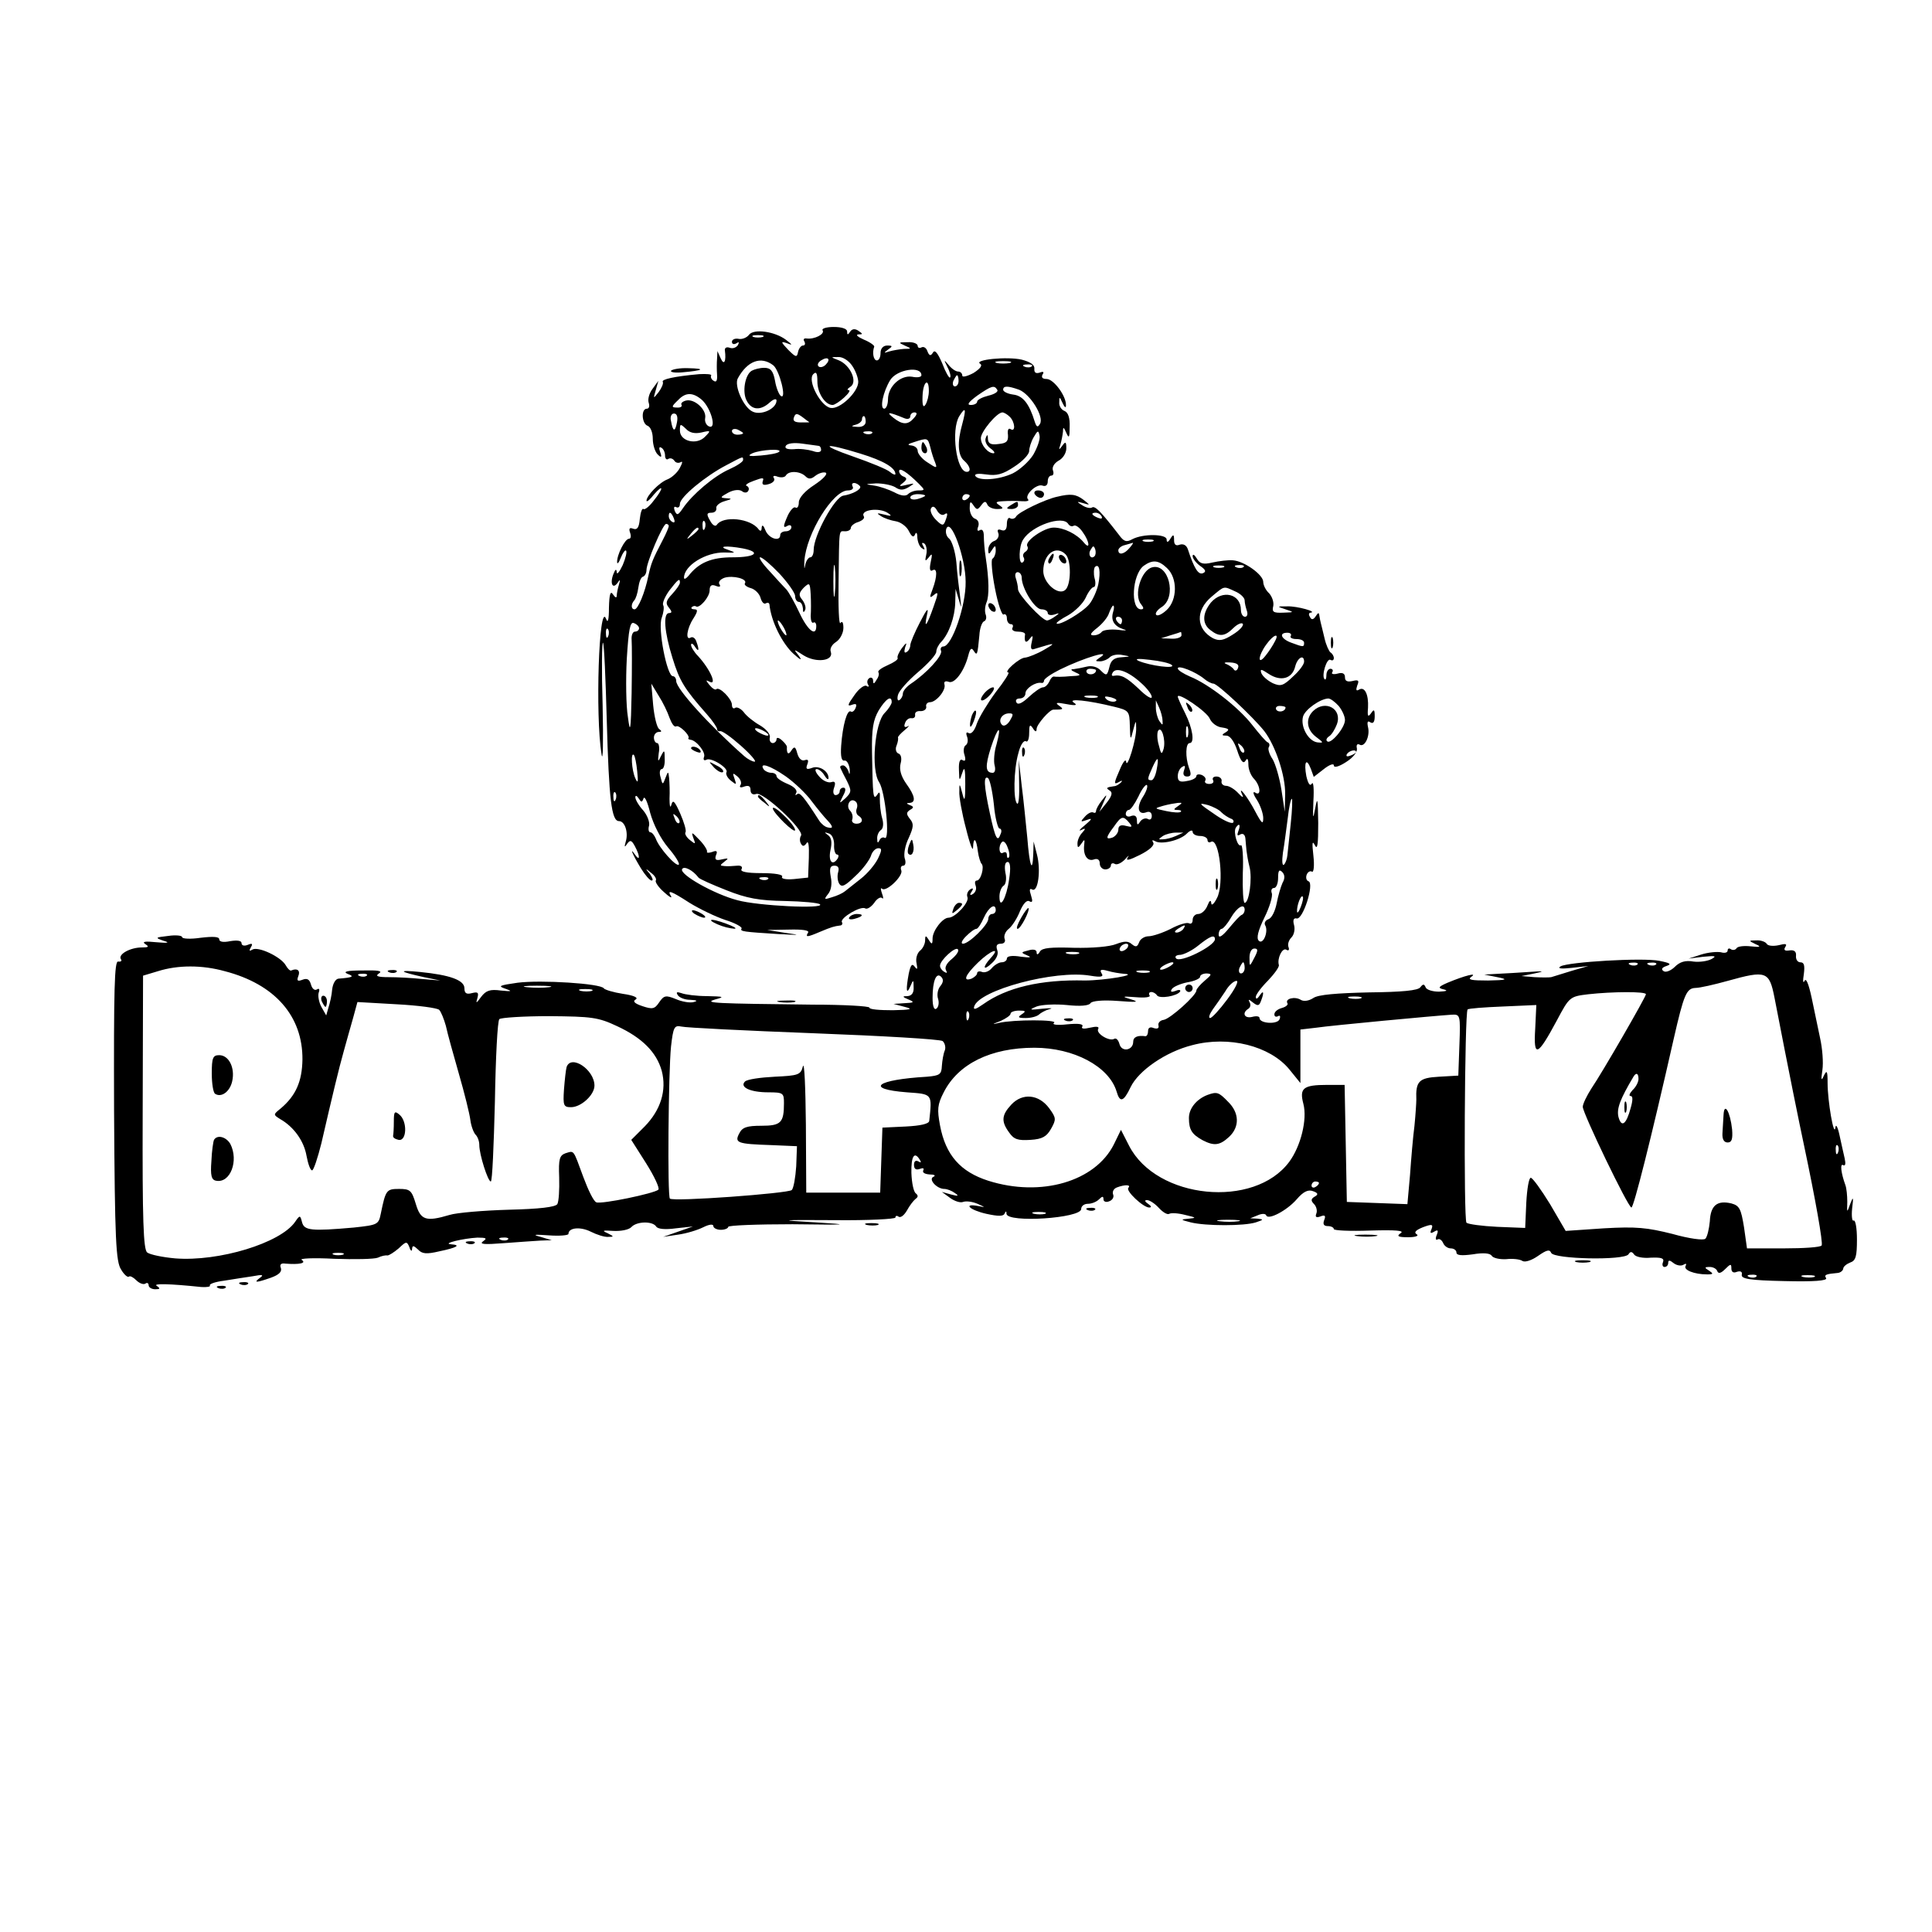 <?xml version="1.0" standalone="no"?>
<!DOCTYPE svg PUBLIC "-//W3C//DTD SVG 20010904//EN"
 "http://www.w3.org/TR/2001/REC-SVG-20010904/DTD/svg10.dtd">
<svg version="1.0" xmlns="http://www.w3.org/2000/svg"
 width="520pt" height="520pt" viewBox="0 0 520 520"
 preserveAspectRatio="xMidYMid meet">
<g transform="translate(0,520) scale(0.1,-0.1)"
fill="#000000" stroke="none">
<path d="M2214 4311 c7 -10 -22 -25 -43 -22 -7 1 -10 -2 -6 -8 3 -6 2 -11 -4
-11 -5 0 -11 -8 -13 -17 -3 -16 -6 -15 -27 6 -19 20 -20 23 -5 18 18 -7 18 -6
0 8 -30 23 -87 31 -100 14 -6 -8 -19 -13 -28 -11 -10 2 -18 -2 -18 -8 0 -6 5
-8 12 -4 7 5 8 3 4 -5 -5 -7 -14 -10 -22 -7 -8 3 -14 0 -13 -7 4 -29 -2 -42
-11 -22 l-9 20 -1 -20 c-1 -11 -1 -31 0 -44 1 -15 -2 -21 -9 -16 -6 3 -9 10
-7 14 3 4 -12 5 -32 4 -67 -6 -103 -14 -98 -21 2 -4 -3 -16 -11 -27 -15 -19
-15 -19 -8 5 l7 25 -16 -22 c-9 -12 -13 -28 -10 -37 3 -9 1 -16 -5 -16 -16 0
-14 -40 2 -46 8 -3 14 -18 14 -35 0 -16 6 -35 13 -42 10 -10 12 -8 7 6 -4 11
-3 16 3 12 6 -3 10 -13 10 -21 0 -8 4 -13 9 -9 5 3 12 1 16 -5 4 -6 11 -7 17
-4 6 4 5 -2 -2 -15 -6 -12 -21 -26 -33 -31 -22 -8 -57 -44 -57 -58 1 -4 10 4
20 17 27 31 26 16 -1 -17 -11 -15 -24 -25 -27 -22 -4 3 -8 -9 -10 -27 -2 -23
-7 -30 -18 -26 -10 4 -12 0 -8 -11 3 -9 2 -16 -3 -16 -11 0 -33 -44 -32 -63 0
-7 5 -1 10 12 5 13 12 22 14 19 3 -3 -1 -20 -9 -39 -9 -19 -16 -27 -16 -19 -1
10 -4 8 -9 -5 -10 -25 -2 -42 11 -24 7 11 8 9 4 -4 -3 -10 -6 -24 -6 -30 0 -7
-4 -6 -10 3 -7 11 -10 1 -11 -35 0 -34 -3 -44 -8 -30 -19 47 -29 -261 -12
-365 4 -25 5 34 3 130 -3 96 -2 173 1 170 3 -3 7 -95 10 -205 6 -219 13 -275
33 -275 16 0 26 -31 18 -56 -4 -14 -3 -16 4 -5 8 11 12 10 21 -7 14 -26 14
-42 0 -22 -16 23 -6 -1 16 -37 11 -18 24 -33 29 -33 5 0 2 8 -5 18 -13 15 -12
16 3 3 10 -7 16 -17 13 -21 -2 -4 7 -18 22 -31 14 -13 23 -18 19 -11 -11 18
-1 15 50 -18 26 -16 69 -37 96 -46 26 -8 46 -19 44 -23 -5 -8 4 -9 99 -15 59
-3 62 -3 20 3 l-50 8 58 1 c37 1 56 -2 52 -8 -8 -13 -3 -13 32 2 31 13 38 15
54 17 5 0 8 5 5 9 -6 11 51 45 63 37 5 -3 16 4 24 15 7 11 17 17 21 13 4 -4 4
1 0 12 -4 11 -4 17 0 13 11 -10 57 34 52 49 -3 7 -1 13 5 13 6 0 8 9 4 20 -3
11 1 35 11 55 13 29 14 38 3 51 -10 13 -10 17 0 24 11 6 11 9 0 13 -10 4 -10
6 -1 6 18 1 15 19 -9 52 -14 20 -19 38 -15 54 4 14 1 25 -6 27 -6 2 -9 12 -5
21 4 10 5 19 4 22 -1 2 7 11 18 20 11 9 14 14 8 10 -8 -4 -11 -1 -7 9 3 9 11
14 17 13 7 -1 11 3 10 9 -1 7 5 11 15 10 9 0 16 5 15 12 -2 6 3 12 10 12 17 0
44 33 39 48 -2 7 2 10 11 7 16 -7 42 28 53 70 5 20 9 23 15 13 9 -14 10 -11
15 42 1 19 7 36 13 38 5 2 7 10 4 18 -3 8 -2 22 2 32 8 18 7 63 -2 122 -3 19
-5 45 -5 57 0 14 -4 20 -11 16 -6 -4 -8 0 -4 10 3 9 0 18 -9 21 -8 3 -14 16
-14 28 0 19 2 20 10 8 9 -13 11 -13 21 0 8 11 12 12 16 3 2 -7 14 -13 26 -13
18 0 19 2 7 10 -12 8 -10 10 10 11 14 1 36 1 50 0 14 -1 21 1 17 5 -11 11 23
43 39 37 8 -3 14 1 14 11 0 9 4 16 10 16 5 0 7 6 4 14 -3 8 3 19 15 26 12 6
21 21 21 33 0 18 -2 20 -11 7 -9 -12 -10 -12 -5 3 3 10 6 26 7 35 0 14 2 13 9
-3 7 -16 9 -13 9 16 1 24 -4 39 -14 43 -8 3 -15 13 -14 23 0 16 1 16 9 -2 5
-11 9 -14 9 -7 2 25 -33 72 -52 72 -11 0 -15 4 -11 12 5 7 2 9 -8 5 -10 -3
-15 0 -14 11 1 10 -11 18 -34 24 -39 9 -130 0 -112 -11 7 -4 1 -13 -18 -25
-17 -9 -30 -12 -30 -7 0 6 -5 11 -11 11 -7 0 -18 8 -26 18 -13 15 -13 15 -3
-6 7 -13 10 -26 7 -28 -2 -3 -12 14 -21 38 -12 28 -20 38 -25 29 -6 -10 -10
-9 -15 4 -3 9 -10 13 -16 10 -5 -3 -10 -1 -10 4 0 6 -12 11 -27 10 -25 0 -26
-1 -8 -9 19 -8 19 -9 -2 -9 -12 -1 -30 -4 -40 -7 -15 -5 -15 -4 -3 5 13 9 13
11 -2 11 -11 0 -18 -8 -18 -20 0 -11 -4 -20 -10 -20 -9 0 -13 21 -7 37 1 3
-11 12 -28 19 -16 7 -23 13 -15 14 13 0 13 1 0 10 -9 6 -17 5 -22 -3 -6 -9 -8
-9 -8 1 0 7 -14 12 -36 12 -19 0 -33 -4 -30 -9z m-161 -18 c-7 -2 -19 -2 -25
0 -7 3 -2 5 12 5 14 0 19 -2 13 -5z m169 -75 c-6 -6 -15 -8 -19 -4 -4 4 -1 11
7 16 19 12 27 3 12 -12z m72 -3 c9 -13 16 -33 16 -43 0 -27 -49 -74 -74 -70
-27 4 -64 74 -47 91 8 8 11 3 11 -20 0 -31 21 -63 41 -63 5 0 19 9 31 20 12
11 18 20 12 20 -5 0 -3 4 5 9 20 13 0 58 -31 71 -23 9 -23 9 -2 9 12 1 29 -10
38 -24z m-213 2 c17 -13 37 -93 21 -83 -5 3 -13 22 -16 41 -5 27 -12 35 -29
35 -12 0 -27 -4 -34 -8 -18 -11 -26 -58 -13 -81 13 -25 37 -27 62 -4 10 9 18
11 18 5 0 -22 -41 -41 -64 -30 -25 11 -51 71 -40 90 26 47 62 60 95 35z m637
6 c-10 -2 -26 -2 -35 0 -10 3 -2 5 17 5 19 0 27 -2 18 -5z m59 -9 c-3 -3 -12
-4 -19 -1 -8 3 -5 6 6 6 11 1 17 -2 13 -5z m-297 -24 c0 -5 -11 -7 -25 -4 -31
5 -65 -26 -65 -61 0 -14 -5 -25 -10 -25 -13 0 -3 46 16 77 18 29 84 39 84 13z
m100 -15 c0 -8 -4 -15 -10 -15 -5 0 -7 7 -4 15 4 8 8 15 10 15 2 0 4 -7 4 -15z
m-80 -27 c0 -13 -4 -29 -9 -37 -6 -10 -9 -2 -8 22 1 39 17 53 17 15z m184 3
c4 -5 -7 -12 -24 -16 -16 -4 -30 -11 -30 -16 0 -5 -8 -9 -17 -9 -12 0 -6 8 17
25 39 27 46 29 54 16z m59 0 c30 -12 68 -73 56 -92 -6 -10 -9 -9 -14 6 -15 49
-32 70 -58 73 -15 2 -27 8 -27 13 0 11 12 11 43 0z m-853 -28 c24 -23 39 -78
19 -71 -8 3 -13 13 -11 23 4 22 -28 52 -51 47 -9 -2 -15 -7 -13 -11 3 -4 -1
-8 -9 -8 -19 0 -19 2 1 21 20 21 40 20 64 -1z m700 -64 c-14 -49 -12 -85 5
-99 16 -14 20 -30 7 -30 -28 0 -43 113 -20 150 17 27 19 20 8 -21z m-768 4
c-5 -27 -11 -25 -16 4 -3 11 1 20 8 20 8 0 11 -9 8 -24z m356 1 c2 -1 -8 -1
-22 -1 -17 0 -23 4 -19 14 4 11 8 11 22 1 9 -7 17 -13 19 -14z m257 10 c8 -3
15 -1 15 5 0 6 5 11 11 11 8 0 8 -5 -1 -15 -16 -19 -31 -19 -56 1 -20 16 -13
16 31 -2z m283 4 c14 -14 16 -42 2 -33 -6 4 -9 -3 -7 -16 1 -17 -4 -22 -25
-24 -21 -3 -28 1 -29 13 0 13 -2 14 -6 3 -3 -8 2 -20 13 -28 10 -7 13 -13 8
-13 -15 0 -34 22 -34 41 0 17 43 69 58 69 4 0 13 -5 20 -12z m-388 -13 c0 -9
-9 -15 -22 -14 -17 1 -19 2 -5 6 9 2 17 9 17 14 0 5 2 9 5 9 3 0 5 -7 5 -15z
m-442 -29 c25 6 26 5 10 -11 -22 -24 -68 -13 -68 16 0 19 1 19 16 5 10 -11 24
-14 42 -10z m112 -2 c0 -2 -7 -4 -15 -4 -8 0 -15 4 -15 10 0 5 7 7 15 4 8 -4
15 -8 15 -10z m347 0 c-3 -3 -12 -4 -19 -1 -8 3 -5 6 6 6 11 1 17 -2 13 -5z
m434 -58 c-12 -19 -37 -41 -55 -50 -38 -18 -92 -21 -101 -7 -3 6 9 7 30 4 27
-4 44 0 75 21 22 14 40 33 40 42 0 8 5 25 12 37 11 19 13 20 16 4 2 -9 -6 -32
-17 -51z m-277 20 c3 -13 9 -32 13 -41 6 -16 4 -16 -20 0 -15 9 -27 24 -27 31
0 8 -8 14 -17 15 -12 1 -10 4 7 9 37 12 37 12 44 -14z m-301 4 c4 0 7 -5 7
-11 0 -6 -9 -8 -22 -3 -13 4 -36 7 -51 5 -18 -1 -26 2 -22 9 4 7 22 9 44 6 20
-3 39 -5 44 -6z m113 -21 c62 -19 94 -38 94 -55 0 -3 -7 -1 -15 6 -8 7 -52 25
-98 41 -95 33 -81 39 19 8z m-219 5 c-4 -4 -26 -8 -49 -10 -32 -3 -38 -1 -23
6 23 10 82 13 72 4z m-97 -22 c0 -5 -17 -16 -37 -25 -41 -18 -100 -68 -125
-105 -13 -19 -16 -20 -22 -7 -3 9 -2 13 4 10 6 -3 10 1 10 9 0 18 69 75 125
104 47 25 45 24 45 14z m473 -64 c17 -17 17 -18 -1 -18 -10 0 -22 -4 -28 -10
-6 -6 -19 -5 -37 5 -14 7 -39 16 -54 18 -26 4 -26 4 5 6 18 0 40 -4 51 -10 13
-9 22 -9 37 0 17 11 17 11 -6 6 -20 -5 -22 -4 -10 5 11 9 12 13 3 17 -7 2 -13
9 -13 15 0 11 22 -3 53 -34z m-305 20 c8 -8 15 -8 26 1 9 7 21 11 28 9 7 -3
-6 -17 -30 -33 -25 -16 -42 -35 -42 -47 0 -11 -4 -17 -9 -14 -4 3 -13 -6 -20
-20 -14 -31 -14 -37 -1 -29 6 3 10 1 10 -4 0 -6 -7 -11 -15 -11 -8 0 -15 -4
-15 -10 0 -19 -31 -10 -40 13 -5 13 -9 16 -10 7 0 -9 -3 -11 -8 -5 -21 30 -96
38 -113 12 -4 -5 -12 0 -18 12 -10 17 -9 21 4 21 8 0 14 5 13 12 -2 6 8 15 22
19 21 6 21 7 5 8 -18 1 -17 3 5 15 15 8 30 9 37 4 6 -5 14 -5 17 1 3 5 1 11
-4 13 -6 2 2 8 19 14 24 9 28 9 24 -1 -3 -10 2 -12 16 -8 11 3 18 10 14 16 -4
6 0 8 10 4 9 -3 19 -2 22 3 8 14 39 12 53 -2z m147 -27 c4 -8 -20 -21 -45 -25
-23 -3 -80 -107 -80 -146 0 -11 -4 -20 -9 -20 -5 0 -12 -10 -14 -22 -2 -13 -3
-7 -2 12 5 74 77 190 117 190 11 0 16 5 13 10 -3 6 -2 10 4 10 5 0 12 -4 16
-9z m175 -25 c0 -2 -9 -6 -20 -9 -11 -3 -20 -1 -20 4 0 5 9 9 20 9 11 0 20 -2
20 -4z m120 0 c0 -3 -4 -8 -10 -11 -5 -3 -10 -1 -10 4 0 6 5 11 10 11 6 0 10
-2 10 -4z m-69 -51 c10 7 11 3 3 -18 -5 -13 -9 -12 -25 4 -11 11 -17 25 -13
31 4 7 10 5 16 -6 5 -9 13 -14 19 -11z m-151 4 c12 -8 9 -9 -10 -4 -20 5 -22
4 -9 -4 9 -6 27 -12 40 -14 13 -2 29 -14 35 -26 8 -16 13 -19 17 -9 3 7 6 4 6
-9 1 -12 6 -25 13 -29 7 -5 8 -3 3 6 -5 8 -4 11 3 7 5 -4 8 -17 5 -30 -4 -18
-3 -19 7 -7 9 12 10 10 5 -13 -4 -19 -2 -26 5 -22 13 8 13 -16 0 -51 -9 -23
-8 -25 4 -15 12 10 12 5 -1 -31 -18 -52 -27 -64 -18 -23 5 22 0 17 -19 -20
-14 -27 -26 -55 -26 -62 0 -6 -4 -15 -10 -18 -6 -4 -7 1 -4 12 6 15 4 15 -9
-2 -8 -11 -13 -23 -11 -26 2 -4 -10 -12 -26 -19 -16 -7 -28 -15 -26 -19 3 -4
1 -13 -5 -21 -6 -11 -9 -12 -9 -2 0 7 -5 10 -10 7 -6 -4 -7 -11 -4 -17 4 -6 2
-8 -4 -4 -6 3 -21 -8 -33 -26 -18 -25 -19 -30 -6 -25 11 4 14 2 10 -8 -3 -8
-9 -13 -13 -10 -10 6 -22 -37 -26 -92 -2 -29 1 -42 9 -40 6 1 12 -9 14 -23 1
-14 -1 -17 -3 -7 -3 9 -10 17 -15 17 -6 0 -9 -3 -7 -7 2 -5 10 -21 18 -36 12
-25 12 -29 -4 -45 -18 -16 -18 -16 -7 6 8 14 8 22 1 22 -5 0 -10 -4 -10 -10 0
-5 -5 -10 -11 -10 -6 0 -8 9 -4 20 5 14 2 18 -7 15 -8 -3 -23 3 -33 15 -10 11
-13 20 -7 20 6 0 16 -8 21 -17 6 -10 11 -13 11 -7 0 19 -26 35 -45 27 -14 -5
-17 -3 -12 10 4 11 2 14 -7 11 -8 -3 -16 4 -20 18 -5 19 -8 20 -16 8 -8 -13
-13 -9 -12 10 0 3 -6 11 -14 18 -8 7 -14 8 -14 2 0 -5 -5 -10 -10 -10 -6 0
-10 7 -8 15 2 9 -10 23 -27 33 -16 9 -36 25 -43 35 -7 9 -18 15 -23 12 -5 -4
-9 0 -9 8 0 16 -34 50 -42 42 -3 -3 -11 2 -19 12 -9 11 -10 14 -1 9 24 -14 4
32 -29 68 -11 11 -19 25 -19 30 0 6 5 4 10 -4 11 -17 13 -10 4 14 -3 9 -10 13
-15 10 -15 -9 -10 25 7 51 12 19 13 25 3 25 -7 0 -10 3 -7 6 4 3 8 4 11 2 9
-7 37 25 37 43 0 13 5 17 17 12 10 -4 14 -2 9 5 -3 6 3 13 14 17 23 7 63 -3
55 -15 -3 -4 5 -10 16 -13 11 -3 23 -15 26 -26 3 -11 9 -18 14 -15 5 3 9 2 10
-3 4 -44 34 -105 65 -133 19 -17 24 -19 14 -5 -15 19 -15 19 13 1 34 -21 82
-15 73 10 -3 8 3 19 14 26 11 7 20 24 20 38 0 14 -3 20 -8 13 -4 -6 -6 44 -5
110 2 150 0 137 18 137 8 0 15 4 15 9 0 5 9 13 20 16 11 4 18 10 15 15 -11 18
42 25 65 9z m-576 -15 c3 -8 2 -12 -4 -9 -6 3 -10 10 -10 16 0 14 7 11 14 -7z
m83 -26 c-3 -8 -6 -5 -6 6 -1 11 2 17 5 13 3 -3 4 -12 1 -19z m-97 6 c0 -3 -7
-20 -16 -37 -28 -54 -31 -61 -39 -97 -9 -45 -28 -90 -37 -90 -10 0 -10 14 -1
24 4 4 9 19 11 34 2 15 7 29 13 30 5 2 9 10 9 18 0 20 44 124 53 124 4 0 7 -3
7 -6z m799 -150 c1 -64 -37 -174 -60 -174 -6 0 -9 -6 -6 -12 4 -13 -39 -60
-81 -88 -12 -8 -22 -20 -22 -27 0 -6 -4 -14 -9 -17 -5 -4 -7 3 -4 14 3 11 27
38 54 61 27 23 49 47 49 55 0 7 6 19 13 26 21 22 37 67 38 106 l1 37 9 -30 c7
-25 7 -24 3 10 -3 22 -8 63 -10 92 -3 29 -12 57 -19 63 -8 6 -11 18 -8 27 12
31 52 -78 52 -143z m-719 142 c0 -2 -8 -10 -17 -17 -16 -13 -17 -12 -4 4 13
16 21 21 21 13z m119 -52 c51 -10 35 -24 -27 -24 -57 0 -91 -14 -119 -50 -7
-8 -12 -10 -12 -5 0 33 59 69 109 68 31 -1 32 -1 10 7 -31 10 -5 12 39 4z m99
-68 c23 -25 42 -52 42 -60 0 -9 5 -16 10 -16 6 0 10 -8 11 -17 0 -12 2 -13 6
-5 3 7 -1 19 -8 28 -10 12 -9 18 4 32 16 15 17 14 19 -18 1 -19 1 -45 0 -58 0
-12 3 -20 7 -18 4 3 8 -1 8 -9 0 -30 -23 -12 -45 35 -13 28 -29 56 -35 63 -7
7 -28 30 -46 50 -19 20 -30 37 -25 37 6 0 29 -20 52 -44z m149 -53 c-2 -21 -4
-6 -4 32 0 39 2 55 4 38 2 -18 2 -50 0 -70z m-417 29 c0 -5 -9 -18 -21 -31
-17 -18 -18 -25 -9 -36 9 -11 9 -15 1 -15 -17 0 -13 -51 9 -121 19 -62 32 -83
93 -152 15 -17 27 -35 27 -39 0 -5 4 -7 8 -6 5 2 30 -16 56 -39 27 -24 43 -43
37 -43 -6 0 -19 7 -28 15 -94 83 -183 181 -183 202 0 7 -4 13 -9 13 -16 0 -41
129 -30 157 5 14 7 29 4 34 -3 5 4 22 16 39 24 31 29 35 29 22z m-110 -123 c0
-5 -5 -9 -11 -9 -6 0 -10 -10 -9 -22 1 -13 1 -77 0 -143 -2 -103 -4 -112 -10
-65 -5 30 -6 101 -3 157 5 80 9 100 19 96 8 -3 14 -9 14 -14z m390 1 c6 -11 8
-20 6 -20 -3 0 -10 9 -16 20 -6 11 -8 20 -6 20 3 0 10 -9 16 -20z m-473 -22
c-3 -8 -6 -5 -6 6 -1 11 2 17 5 13 3 -3 4 -12 1 -19z m165 -220 c6 -16 13 -26
18 -23 7 5 38 -24 33 -32 -2 -1 0 -3 5 -4 16 -1 42 -34 37 -46 -3 -8 0 -11 6
-8 12 8 62 -23 54 -34 -2 -5 3 -15 12 -22 15 -12 16 -12 10 5 -6 16 -5 17 8 6
8 -7 12 -17 8 -23 -4 -6 0 -8 10 -4 12 4 17 1 17 -9 0 -10 6 -14 15 -11 18 8
130 -97 121 -112 -4 -6 -4 -16 0 -22 4 -8 9 -7 15 2 5 8 7 -8 6 -40 l-2 -53
-38 -4 c-22 -2 -35 1 -32 6 4 6 -19 10 -55 10 -41 0 -59 4 -54 11 3 6 -1 10
-12 9 -11 -1 -26 -2 -34 -1 -13 1 -13 2 0 12 12 9 11 10 -7 6 -16 -4 -20 -1
-16 11 5 11 2 14 -10 9 -9 -3 -16 -3 -14 1 1 4 -8 19 -21 32 -20 21 -22 22
-16 5 7 -18 6 -18 -9 -6 -9 7 -15 17 -12 21 3 4 -4 27 -14 50 -15 34 -20 39
-24 24 -3 -11 -5 -3 -5 16 1 19 0 44 -1 55 -2 20 -3 20 -10 1 -7 -19 -8 -19
-13 2 -4 12 -2 22 3 22 5 0 9 12 8 28 0 24 -1 25 -10 7 -8 -17 -9 -16 -6 8 3
15 0 27 -4 27 -5 0 -9 7 -9 15 0 8 6 15 13 15 8 0 9 2 1 8 -6 4 -13 33 -16 64
l-5 58 20 -33 c11 -17 24 -44 29 -59z m598 42 c0 -5 -9 -19 -19 -29 -27 -27
-37 -153 -15 -186 17 -26 30 -160 15 -150 -5 3 -12 -1 -14 -7 -4 -8 -6 -7 -6
4 -1 9 4 20 10 24 6 4 8 17 3 33 -4 14 -6 37 -6 51 1 18 -1 21 -7 11 -11 -16
-12 -5 -14 114 -1 63 3 87 18 113 19 31 35 42 35 22z m-340 -80 c8 -5 11 -10
5 -10 -5 0 -17 5 -25 10 -8 5 -10 10 -5 10 6 0 17 -5 25 -10z m-345 -106 c3
-29 2 -34 -5 -19 -10 22 -13 72 -4 63 3 -3 7 -23 9 -44z m399 -13 c23 -16 56
-47 71 -68 16 -21 35 -44 42 -51 16 -17 16 -23 1 -19 -7 1 -17 9 -23 18 -43
67 -53 78 -60 71 -5 -4 -5 -2 -2 4 4 7 -6 17 -23 24 -17 7 -30 16 -30 21 0 5
-6 9 -14 9 -8 0 -18 5 -21 10 -12 19 17 10 59 -19z m-457 -63 c-3 -8 -6 -5 -6
6 -1 11 2 17 5 13 3 -3 4 -12 1 -19z m75 3 c3 8 11 -10 18 -39 9 -32 28 -69
48 -93 19 -22 32 -43 29 -46 -7 -7 -54 46 -62 70 -4 9 -10 17 -15 17 -4 0 -6
8 -3 18 2 10 -5 28 -16 41 -12 13 -21 29 -21 35 0 6 4 5 9 -3 7 -11 9 -11 13
0z m574 -27 c-3 -7 -1 -16 4 -19 15 -9 12 -22 -5 -22 -9 0 -14 6 -11 12 2 7 0
17 -6 23 -12 12 -1 35 13 26 6 -3 8 -12 5 -20z m-478 -39 c-3 -3 -9 2 -12 12
-6 14 -5 15 5 6 7 -7 10 -15 7 -18z m417 -58 c-1 -15 3 -27 8 -27 4 0 5 -4 2
-10 -14 -22 -26 -9 -20 21 5 22 3 34 -6 41 -11 8 -11 9 1 5 9 -2 15 -15 15
-30z m118 -38 c-8 -16 -28 -40 -46 -54 -18 -14 -37 -29 -43 -34 -6 -5 -21 -12
-35 -16 -21 -7 -22 -6 -10 9 8 10 11 27 7 46 -4 23 -2 30 10 30 10 0 13 -6 10
-17 -3 -10 -2 -24 3 -32 7 -10 16 -5 43 21 20 18 38 43 42 54 3 11 12 21 20
21 10 0 10 -5 -1 -28z m-483 -51 c3 -4 37 -19 75 -34 55 -22 89 -28 157 -29
48 -1 91 -5 95 -9 13 -13 -168 -4 -222 11 -62 16 -158 70 -149 84 5 9 29 -3
44 -23z m187 -4 c-3 -3 -12 -4 -19 -1 -8 3 -5 6 6 6 11 1 17 -2 13 -5z"/>
<path d="M2480 3995 c0 -8 4 -15 10 -15 5 0 7 7 4 15 -4 8 -8 15 -10 15 -2 0
-4 -7 -4 -15z"/>
<path d="M2582 3670 c0 -19 2 -27 5 -17 2 9 2 25 0 35 -3 9 -5 1 -5 -18z"/>
<path d="M1860 3186 c0 -2 7 -7 16 -10 8 -3 12 -2 9 4 -6 10 -25 14 -25 6z"/>
<path d="M1922 3134 c10 -10 20 -15 24 -12 3 4 -5 12 -18 18 -22 12 -22 12 -6
-6z"/>
<path d="M2040 3056 c0 -2 8 -10 18 -17 15 -13 16 -12 3 4 -13 16 -21 21 -21
13z"/>
<path d="M2080 3024 c1 -12 60 -70 60 -58 0 6 -13 23 -30 39 -16 16 -30 25
-30 19z"/>
<path d="M1806 4202 c-2 -4 12 -6 32 -4 56 5 62 10 15 11 -23 1 -44 -3 -47 -7z"/>
<path d="M2785 3870 c3 -5 10 -10 16 -10 5 0 9 5 9 10 0 6 -7 10 -16 10 -8 0
-12 -4 -9 -10z"/>
<path d="M2845 3863 c-32 -7 -103 -41 -110 -53 -3 -6 -11 -8 -16 -5 -5 4 -9
-4 -9 -15 0 -15 -5 -20 -14 -17 -10 4 -13 1 -9 -8 3 -8 -2 -18 -11 -21 -9 -3
-16 -14 -16 -23 0 -14 2 -14 10 -1 8 13 10 13 10 -2 0 -9 -4 -19 -9 -22 -4 -3
-1 -39 7 -80 8 -42 19 -73 23 -70 5 3 9 -2 9 -10 0 -9 5 -16 11 -16 5 0 7 -4
4 -10 -3 -5 3 -10 14 -10 12 0 20 -3 20 -7 -3 -21 2 -26 12 -13 9 12 10 10 6
-8 -4 -16 -2 -22 6 -19 7 2 23 7 37 11 19 5 16 2 -10 -13 -19 -11 -42 -20 -51
-21 -15 0 -60 -40 -45 -40 4 0 -11 -24 -34 -53 -22 -30 -45 -68 -51 -85 -6
-19 -15 -29 -22 -25 -6 4 -8 0 -4 -10 3 -9 2 -19 -4 -23 -5 -3 -7 -15 -3 -26
4 -14 2 -18 -5 -14 -7 5 -11 -4 -10 -26 1 -31 1 -32 9 -8 6 19 8 12 8 -30 0
-45 -2 -50 -8 -25 -7 27 -8 28 -8 5 -1 -14 7 -59 18 -100 10 -41 19 -64 19
-51 1 31 9 24 13 -11 2 -15 7 -30 10 -33 8 -8 -2 -45 -13 -45 -5 0 -6 -6 -3
-14 3 -8 0 -17 -7 -22 -8 -5 -10 -3 -4 6 6 9 4 11 -4 6 -7 -5 -10 -14 -7 -21
5 -14 -33 -55 -51 -55 -16 0 -43 -35 -43 -56 0 -16 -2 -17 -10 -4 -8 13 -10
13 -10 -1 0 -9 -6 -22 -14 -28 -8 -7 -12 -22 -9 -34 3 -16 2 -18 -5 -9 -7 10
-11 5 -16 -18 -8 -43 -7 -60 4 -35 8 19 9 19 9 -2 1 -15 -5 -23 -16 -24 -15 0
-15 -2 2 -9 17 -7 16 -9 -10 -10 l-30 -2 30 -8 c24 -6 17 -8 -32 -9 -35 0 -63
2 -63 7 0 4 -69 8 -152 8 -261 3 -297 4 -263 14 26 7 24 8 -22 9 -28 0 -59 4
-69 8 -12 4 -15 3 -10 -5 4 -7 19 -13 34 -13 18 -1 21 -3 9 -6 -10 -3 -32 1
-48 8 -27 11 -32 10 -45 -9 -12 -18 -18 -19 -45 -10 -21 7 -27 13 -18 18 8 5
-6 11 -34 15 -26 4 -49 11 -52 15 -8 13 -169 23 -232 15 -49 -7 -54 -9 -33
-16 20 -7 18 -8 -12 -5 -29 4 -40 0 -53 -17 -13 -18 -15 -19 -10 -3 4 15 1 17
-15 13 -15 -4 -20 0 -20 13 0 22 -39 36 -120 44 -61 6 -57 1 11 -14 l44 -9
-49 4 c-27 3 -67 5 -90 5 -30 0 -37 3 -26 10 11 7 -3 9 -45 8 -40 0 -53 -3
-40 -9 20 -7 15 -10 -24 -13 -8 -1 -15 -13 -17 -29 -1 -15 -6 -37 -10 -49 l-6
-21 -13 23 c-7 13 -10 31 -7 39 3 8 1 12 -5 8 -6 -4 -13 2 -16 13 -4 14 -10
18 -23 13 -13 -5 -16 -3 -11 10 6 15 -3 22 -19 15 -3 -2 -10 5 -15 14 -13 23
-75 52 -90 42 -8 -5 -9 -3 -4 6 6 10 4 12 -8 7 -10 -4 -17 -2 -17 5 0 6 -11 8
-30 5 -19 -4 -30 -2 -30 5 0 7 -16 8 -50 4 -27 -4 -50 -3 -50 2 0 4 -17 6 -37
3 -36 -4 -36 -5 -13 -13 18 -5 13 -7 -19 -4 -30 3 -40 2 -30 -5 11 -7 9 -9 -9
-9 -31 0 -64 -18 -57 -31 4 -5 1 -8 -7 -7 -10 2 -12 -71 -11 -401 2 -350 5
-407 19 -428 8 -14 18 -22 21 -19 3 3 12 -2 20 -10 8 -8 19 -12 24 -9 5 4 9 1
9 -4 0 -6 8 -11 18 -11 13 0 14 2 4 9 -12 7 34 6 120 -3 15 -1 25 1 23 4 -3 4
14 10 38 13 23 4 58 9 77 12 26 5 31 4 20 -4 -19 -14 -11 -14 29 0 22 8 30 16
27 26 -4 9 0 14 12 12 37 -3 58 1 44 10 -7 4 31 6 87 3 55 -2 108 -1 118 3 10
5 22 7 26 6 4 0 17 8 30 19 20 19 22 20 29 3 3 -10 7 -12 7 -5 1 11 4 10 16
-1 11 -12 23 -13 57 -5 48 10 60 17 32 19 -26 2 33 16 71 18 24 0 27 -2 15
-10 -11 -8 4 -9 55 -5 39 3 84 6 100 7 l30 1 -30 9 c-23 6 -18 7 23 4 28 -2
52 0 52 4 0 17 32 20 60 6 16 -8 37 -15 47 -14 16 0 16 1 -2 10 -16 7 -13 8
16 6 20 -1 41 3 48 10 14 16 57 17 67 2 4 -7 24 -9 53 -5 l46 5 -40 -14 -40
-14 40 6 c22 3 52 12 68 20 16 8 27 9 27 3 0 -5 9 -10 20 -10 11 0 20 4 20 8
0 4 78 7 173 7 153 -2 160 -1 62 5 -104 6 -100 7 53 6 89 -1 162 3 162 7 0 5
4 6 9 2 6 -3 15 5 22 17 7 13 17 26 23 31 7 5 8 9 1 15 -6 4 -11 28 -12 55 -1
45 8 60 23 35 4 -7 3 -8 -4 -4 -7 4 -12 1 -12 -9 0 -11 5 -15 16 -11 8 3 12 2
9 -4 -3 -6 4 -10 17 -11 13 0 17 -3 11 -6 -16 -6 8 -33 29 -33 7 0 20 -5 28
-11 12 -8 9 -9 -10 -4 l-25 7 22 -16 c12 -9 28 -14 35 -11 8 3 25 1 39 -5 22
-10 22 -10 2 -6 -43 8 -23 -11 22 -21 32 -7 46 -7 49 1 3 7 5 7 5 -1 2 -25
201 -12 201 13 0 8 8 14 18 14 10 0 23 5 30 12 9 9 12 9 12 0 0 -6 7 -9 16 -5
8 3 13 11 10 18 -3 8 2 16 10 19 21 8 39 8 31 -1 -8 -8 40 -53 56 -53 7 0 6 4
-3 10 -9 6 -10 10 -3 10 7 0 21 -9 32 -21 11 -12 23 -19 28 -16 5 3 24 2 43
-3 30 -7 31 -8 10 -10 -24 -2 -23 -3 5 -10 40 -10 144 -10 175 0 21 7 22 8 5
10 l-20 1 20 8 c11 5 21 5 23 0 5 -14 56 13 82 43 18 21 31 27 44 22 14 -5 15
-9 4 -15 -10 -6 -10 -11 -1 -20 6 -6 9 -18 6 -25 -4 -10 0 -12 11 -8 12 5 15
2 10 -10 -4 -11 -1 -16 10 -16 9 0 16 -4 16 -8 0 -4 44 -6 98 -4 69 2 93 0 82
-7 -12 -8 -7 -11 20 -11 20 0 30 4 23 8 -8 5 -3 11 17 19 24 9 28 8 23 -5 -5
-11 -3 -13 7 -7 10 6 12 4 7 -9 -4 -9 -3 -15 2 -12 5 3 11 -1 15 -9 3 -8 12
-15 21 -15 8 0 15 -5 15 -11 0 -8 14 -9 44 -5 29 5 47 3 51 -4 4 -6 21 -10 39
-9 17 2 37 0 44 -5 7 -4 25 2 42 14 23 16 31 18 35 8 7 -17 196 -21 208 -4 5
8 9 8 15 0 4 -7 24 -11 45 -9 28 1 37 -1 33 -12 -3 -7 -1 -13 4 -13 6 0 10 5
10 11 0 8 4 8 15 -1 8 -6 20 -8 26 -4 7 4 9 3 6 -3 -7 -11 23 -23 58 -23 17 0
17 2 5 10 -13 8 -13 10 2 10 9 0 18 -5 20 -11 3 -8 10 -6 21 5 15 15 17 15 17
2 0 -10 6 -13 15 -9 10 3 15 0 13 -8 -2 -11 21 -15 115 -17 80 -2 116 1 112 8
-6 9 -1 11 32 14 7 1 13 6 14 11 0 6 9 13 19 17 15 5 18 17 18 62 0 31 -4 53
-9 51 -4 -3 -6 12 -4 32 4 32 3 34 -5 13 -9 -25 -9 -25 -8 5 0 17 -2 37 -5 45
-12 33 -15 60 -6 54 6 -3 7 4 4 18 -3 12 -9 41 -14 63 -5 23 -10 31 -11 20 -4
-28 -21 72 -21 120 0 33 -2 36 -10 20 -7 -16 -8 -12 -4 15 3 20 0 58 -6 85 -6
28 -16 77 -23 110 -8 37 -15 54 -19 45 -4 -8 -5 0 -2 18 3 23 1 32 -9 32 -8 0
-13 8 -12 18 1 11 -5 16 -18 14 -12 -2 -16 1 -11 9 6 9 1 10 -18 5 -14 -3 -29
-2 -32 4 -3 5 -16 10 -28 9 -21 0 -21 -1 -2 -10 16 -7 14 -9 -13 -6 -18 2 -35
0 -38 -5 -3 -5 -10 -6 -15 -3 -5 4 -9 2 -9 -3 0 -6 -8 -8 -18 -5 -10 2 -34 0
-53 -6 l-34 -11 40 5 c32 3 36 2 22 -6 -11 -6 -33 -9 -49 -7 -22 4 -37 -1 -50
-14 -10 -10 -24 -16 -30 -12 -8 5 -5 10 7 14 15 5 11 8 -19 14 -45 9 -245 -3
-266 -15 -9 -6 2 -7 30 -4 l45 5 -45 -13 c-25 -8 -49 -15 -55 -17 -5 -1 -26
-1 -45 0 l-35 3 35 7 c29 6 26 7 -15 4 -27 -2 -66 -4 -85 -5 l-35 -2 35 -7
c30 -6 27 -8 -25 -9 -45 0 -56 2 -45 10 18 12 -16 4 -64 -16 -25 -11 -27 -14
-10 -18 12 -3 8 -5 -13 -6 -17 0 -34 5 -36 12 -4 9 -7 9 -14 0 -6 -9 -49 -13
-139 -14 -86 -2 -136 -6 -149 -15 -12 -8 -26 -10 -34 -5 -16 10 -43 3 -36 -9
3 -4 -4 -10 -15 -13 -11 -3 -20 -10 -20 -17 0 -6 4 -8 10 -5 5 3 7 0 4 -8 -5
-15 -54 -12 -54 3 0 5 -9 6 -20 3 -21 -5 -28 11 -10 22 6 4 7 12 3 18 -4 8 -2
8 9 -1 13 -10 17 -10 22 4 9 23 7 31 -4 14 -6 -9 -10 -10 -10 -3 0 6 15 26 33
44 17 18 31 37 29 42 -5 17 9 47 20 41 6 -4 9 -1 6 7 -3 8 1 19 8 26 7 7 10
22 7 33 -4 14 -1 20 7 18 17 -4 48 94 32 100 -6 2 -8 10 -5 18 3 7 9 11 14 8
5 -3 7 16 4 43 -4 35 -3 42 4 28 7 -14 9 3 9 60 -1 65 -2 73 -8 40 -6 -33 -7
-30 -5 19 2 33 0 54 -4 47 -5 -8 -10 -1 -15 20 -7 38 0 51 12 20 l8 -22 27 21
c15 12 27 16 27 10 0 -7 13 -4 33 9 19 12 31 27 29 37 -2 9 1 13 7 10 14 -9
29 23 23 47 -3 14 -1 18 6 13 8 -5 12 1 12 16 0 19 -2 20 -10 8 -8 -11 -10 -8
-8 15 2 36 -9 58 -24 49 -8 -5 -9 -1 -5 11 6 14 3 16 -13 12 -14 -3 -20 0 -20
10 0 10 -6 14 -20 10 -11 -3 -18 -1 -14 4 3 5 0 9 -5 9 -6 0 -11 -8 -11 -17 0
-9 -2 -14 -5 -11 -9 9 6 58 16 52 5 -3 9 -1 9 5 0 5 -4 12 -9 15 -4 3 -12 20
-16 38 -4 18 -9 36 -10 41 -1 4 -3 13 -4 20 -1 9 -3 9 -10 -2 -6 -9 -11 -10
-15 -2 -4 6 -4 11 1 12 21 2 -36 18 -62 17 -29 0 -29 0 -5 -8 24 -8 24 -8 -7
-9 -26 -1 -30 2 -26 18 2 10 -3 25 -11 34 -9 8 -16 22 -16 31 0 19 -51 56 -82
58 -12 1 -37 -2 -55 -6 -25 -6 -34 -3 -42 11 -6 10 -11 13 -11 6 0 -6 9 -18
20 -26 16 -11 17 -16 7 -20 -12 -4 -23 13 -40 65 -4 11 -12 15 -22 12 -10 -4
-15 0 -15 12 0 16 -2 17 -10 4 -6 -10 -10 -11 -10 -2 0 15 -63 16 -92 1 -16
-9 -23 -7 -36 11 -48 62 -65 80 -73 74 -5 -3 -17 0 -26 6 -16 10 -16 11 2 6
20 -6 20 -6 1 9 -20 15 -34 17 -71 8z m120 -53 c3 -6 -1 -7 -9 -4 -18 7 -21
14 -7 14 6 0 13 -4 16 -10z m-90 -20 c4 -6 10 -8 15 -5 5 3 16 -5 24 -17 19
-26 21 -50 3 -28 -19 23 -54 40 -81 40 -26 0 -79 -37 -71 -50 3 -5 1 -11 -5
-15 -6 -4 -8 -10 -5 -15 3 -5 2 -11 -3 -14 -11 -6 -10 45 2 62 23 37 106 66
121 42z m228 -47 c-7 -2 -19 -2 -25 0 -7 3 -2 5 12 5 14 0 19 -2 13 -5z m-63
-18 c-14 -17 -30 -20 -30 -6 0 5 8 12 18 14 9 3 19 5 21 6 2 0 -2 -6 -9 -14z
m-94 -22 c-10 -10 -19 5 -10 18 6 11 8 11 12 0 2 -7 1 -15 -2 -18z m-78 5 c16
-16 15 -83 -1 -96 -19 -16 -59 19 -59 51 0 46 34 71 60 45z m273 -37 c29 -27
28 -86 -1 -113 -12 -11 -24 -17 -28 -13 -4 4 3 14 16 22 40 28 17 118 -27 106
-30 -8 -50 -75 -30 -99 8 -10 8 -14 0 -14 -29 0 -24 93 7 117 24 17 40 16 63
-6z m-185 -44 c-4 -18 -15 -42 -24 -53 -18 -22 -81 -59 -88 -52 -2 2 12 12 31
22 19 11 40 32 47 47 7 16 17 29 22 29 4 0 6 11 2 24 -3 12 -2 26 1 30 12 11
16 -12 9 -47z m337 46 c-7 -2 -19 -2 -25 0 -7 3 -2 5 12 5 14 0 19 -2 13 -5z
m54 1 c-3 -3 -12 -4 -19 -1 -8 3 -5 6 6 6 11 1 17 -2 13 -5z m-597 -29 c0 -28
35 -85 53 -85 9 0 17 -4 17 -10 0 -5 8 -7 18 -4 14 5 15 4 2 -5 -8 -6 -18 -11
-22 -11 -13 0 -78 70 -78 84 0 8 -3 21 -6 30 -3 9 -1 16 5 16 6 0 11 -7 11
-15z m575 -37 c14 -6 25 -17 25 -24 0 -7 3 -19 6 -28 3 -9 1 -16 -5 -16 -6 0
-11 8 -11 18 0 44 -50 56 -81 20 -23 -29 -24 -57 -1 -74 24 -19 39 -17 62 6
10 10 22 15 25 11 3 -5 -9 -18 -27 -29 -25 -16 -36 -18 -53 -10 -46 25 -48 75
-4 112 36 30 31 29 64 14z m-329 -55 c-7 -23 3 -39 29 -47 11 -3 3 -4 -17 -1
-21 2 -40 -1 -43 -6 -4 -5 -13 -9 -22 -9 -11 0 -8 6 10 20 14 11 29 29 32 40
4 11 9 20 11 20 3 0 3 -8 0 -17z m24 -23 c0 -5 -2 -10 -4 -10 -3 0 -8 5 -11
10 -3 6 -1 10 4 10 6 0 11 -4 11 -10z m160 -40 c0 -5 -12 -10 -27 -9 l-28 1
25 8 c14 4 26 8 28 9 1 1 2 -3 2 -9z m294 -2 c-3 -4 4 -8 15 -8 12 0 21 -4 21
-10 0 -12 -2 -12 -34 0 -28 10 -35 27 -11 27 8 0 12 -4 9 -9z m-43 -15 c-5
-10 -16 -27 -25 -38 -22 -28 -20 0 2 30 20 28 37 33 23 8z m-471 -43 c-13 -9
-13 -10 1 -10 8 0 20 5 26 11 6 6 21 9 34 6 23 -4 23 -4 -2 -6 -20 -1 -29 -8
-33 -26 -6 -24 -8 -25 -23 -10 -9 10 -24 14 -37 11 -12 -3 -28 -6 -36 -7 -10
0 -8 -3 5 -9 17 -7 14 -9 -15 -10 -19 -2 -39 -2 -43 -1 -4 1 -10 -6 -13 -14
-4 -8 -11 -15 -17 -15 -6 0 -23 -12 -38 -26 -17 -16 -29 -22 -33 -15 -4 6 0
11 8 11 9 0 16 6 16 14 0 13 27 31 43 28 4 -1 7 2 7 6 0 5 19 18 43 30 65 32
143 55 107 32z m194 -20 c11 -11 -58 -2 -89 11 -13 6 -2 7 30 3 28 -3 54 -9
59 -14z m356 9 c0 -7 -13 -25 -30 -40 -26 -25 -33 -27 -54 -18 -14 7 -27 18
-31 27 -4 12 -1 12 20 -2 32 -21 63 -13 71 20 6 24 24 34 24 13z m-178 -17
c-2 -7 -8 -9 -11 -4 -3 5 -13 12 -21 15 -8 3 -3 5 11 4 18 -1 25 -6 21 -15z
m-91 -29 c8 -7 20 -13 25 -13 11 0 107 -90 137 -128 30 -39 57 -120 56 -170
l-1 -47 -9 59 c-5 32 -16 70 -24 83 -9 13 -13 28 -10 32 3 5 2 11 -3 13 -4 1
-22 22 -41 46 -37 48 -118 111 -168 131 -18 8 -33 17 -33 22 0 10 48 -9 71
-28z m-291 23 c0 -11 -19 -15 -25 -6 -3 5 1 10 9 10 9 0 16 -2 16 -4z m121
-34 c16 -14 29 -31 29 -38 0 -7 -16 3 -35 22 -33 31 -47 39 -68 35 -5 -1 -6 3
-2 9 9 15 42 3 76 -28z m-118 -39 c-7 -2 -21 -2 -30 0 -10 3 -4 5 12 5 17 0
24 -2 18 -5z m48 -11 c-7 -2 -18 1 -23 6 -8 8 -4 9 13 5 13 -4 18 -8 10 -11z
m255 -46 c5 -12 20 -23 33 -24 19 -3 21 -6 10 -13 -12 -7 -11 -9 2 -9 10 0 21
-16 29 -40 9 -28 16 -37 22 -28 5 9 8 6 8 -10 0 -13 7 -30 15 -38 18 -19 20
-49 3 -37 -7 4 -5 -5 5 -20 9 -14 17 -37 17 -49 0 -18 -4 -15 -21 17 -20 39
-50 77 -35 45 4 -8 -1 -6 -11 5 -10 11 -25 20 -33 20 -8 0 -14 6 -12 13 1 6
-5 12 -14 12 -8 0 -12 -4 -9 -10 3 -5 -1 -10 -10 -10 -9 0 -14 4 -11 9 3 5 -1
11 -9 15 -8 3 -15 2 -15 -3 0 -5 -11 -11 -25 -13 -19 -4 -25 -1 -25 13 0 10 5
21 12 25 8 5 9 2 5 -9 -4 -11 -1 -17 8 -17 11 0 12 6 5 24 -10 28 -9 66 2 66
14 0 8 40 -12 80 -11 22 -20 42 -20 45 0 13 78 -40 86 -59z m-258 32 c41 -10
42 -12 43 -52 1 -39 2 -40 9 -11 7 27 8 28 8 5 1 -29 -25 -113 -27 -90 -1 8
-8 0 -16 -19 -18 -41 -18 -44 -2 -35 7 4 9 3 4 -2 -5 -5 -13 -10 -18 -10 -22
-3 -23 -5 -12 -12 8 -5 6 -14 -8 -32 l-20 -25 11 25 c11 24 10 24 -4 6 -9 -11
-16 -24 -16 -29 0 -4 -3 -6 -7 -4 -5 3 -15 -2 -23 -11 -13 -14 -12 -15 5 -9
16 6 15 3 -5 -14 -14 -11 -18 -17 -10 -13 12 6 13 4 3 -7 -7 -7 -13 -20 -13
-29 0 -13 2 -13 11 0 8 12 9 12 7 -5 -3 -27 9 -45 27 -38 9 3 15 -1 15 -11 0
-9 7 -16 15 -16 8 0 15 5 15 11 0 5 5 7 10 4 6 -4 18 2 28 12 9 11 13 12 7 5
-6 -10 5 -7 33 7 26 13 40 26 36 33 -4 7 -3 8 5 4 16 -10 68 2 86 21 8 8 15
10 15 4 0 -6 9 -11 20 -11 11 0 20 -5 20 -11 0 -5 4 -8 9 -5 23 14 37 -115 16
-152 -8 -16 -15 -21 -15 -12 -1 9 -5 6 -10 -7 -5 -13 -16 -23 -25 -23 -8 0
-15 -7 -15 -16 0 -8 -4 -12 -10 -9 -5 3 -27 -3 -49 -15 -22 -11 -49 -20 -60
-20 -10 0 -22 -7 -25 -16 -5 -13 -9 -14 -20 -5 -10 9 -21 8 -42 0 -17 -7 -64
-11 -113 -10 -62 2 -86 0 -92 -10 -5 -9 -9 -10 -9 -2 0 7 -9 9 -22 5 -21 -5
-21 -6 -2 -14 12 -5 6 -6 -18 -3 -23 4 -38 2 -38 -5 0 -5 -6 -10 -14 -10 -7 0
-19 -7 -26 -15 -7 -9 -19 -14 -27 -11 -7 3 -13 1 -13 -3 0 -5 -7 -11 -15 -15
-25 -9 -17 10 17 43 34 33 63 44 35 13 -24 -26 -21 -37 3 -14 13 12 18 25 14
35 -4 12 -1 17 10 17 9 0 13 6 10 13 -3 8 2 20 11 27 9 7 23 29 30 47 9 21 19
32 26 27 8 -4 9 0 4 16 -5 15 -4 20 3 16 16 -9 24 52 13 94 l-9 35 -1 -34 c-2
-54 -10 -32 -16 44 -4 39 -10 102 -15 140 l-8 70 1 -62 c1 -33 -1 -59 -5 -56
-11 6 -10 92 3 136 5 21 14 35 20 32 5 -4 9 6 9 22 0 22 2 25 10 13 6 -10 10
-11 10 -2 0 12 35 52 45 52 28 0 29 1 15 11 -11 8 -6 9 20 4 26 -5 31 -3 20 4
-18 12 39 6 108 -11z m605 2 c9 -11 17 -28 17 -38 0 -21 -39 -67 -48 -57 -4 3
-1 9 5 13 7 4 16 19 21 32 16 42 -31 68 -64 36 -21 -21 -17 -51 9 -70 20 -15
20 -16 2 -14 -24 4 -45 42 -38 69 5 19 46 48 68 49 6 0 18 -9 28 -20z m-474
-40 c1 -13 0 -13 -9 0 -5 8 -9 24 -9 35 l0 20 9 -20 c5 -11 9 -27 9 -35z m331
36 c0 -11 -19 -15 -25 -6 -3 5 1 10 9 10 9 0 16 -2 16 -4z m-742 -36 c-7 -11
-16 -16 -21 -11 -12 12 0 31 19 31 12 0 12 -3 2 -20z m479 -42 c-3 -7 -5 -2
-5 12 0 14 2 19 5 13 2 -7 2 -19 0 -25z m-515 -22 c-6 -19 -8 -45 -5 -56 3
-11 1 -20 -5 -20 -20 0 -21 17 -5 68 19 58 30 64 15 8z m450 -11 c-5 -17 -7
-16 -13 9 -5 16 -5 34 -2 39 9 15 21 -24 15 -48z m216 -10 c-3 -3 -9 2 -12 12
-6 14 -5 15 5 6 7 -7 10 -15 7 -18z m302 1 c0 -2 -7 -7 -16 -10 -8 -3 -12 -2
-9 4 6 10 25 14 25 6z m-537 -48 c-3 -16 -9 -28 -14 -28 -12 0 -11 4 3 35 14
31 18 29 11 -7z m-438 -93 c3 -36 11 -65 15 -65 5 0 7 -7 3 -15 -8 -23 -14
-13 -29 57 -16 74 -17 101 -5 94 5 -3 12 -35 16 -71z m401 20 c-18 -28 -13
-50 10 -41 8 3 14 -1 14 -10 0 -9 -5 -12 -11 -8 -6 3 -15 0 -20 -7 -7 -11 -9
-10 -9 3 0 11 -5 15 -15 12 -8 -4 -15 -1 -15 5 0 6 4 11 8 11 5 0 16 16 26 36
9 20 20 34 23 31 3 -4 -2 -18 -11 -32z m398 -72 c-4 -38 -8 -76 -9 -85 -1 -10
-5 -21 -9 -25 -5 -5 -6 10 -3 32 4 22 9 64 13 93 3 28 8 52 11 52 2 0 1 -30
-3 -67z m-304 47 c-12 -8 -12 -10 -1 -10 8 0 12 -2 9 -5 -3 -3 -20 -2 -39 2
-33 7 -33 7 -9 14 14 4 32 7 40 8 13 1 13 0 0 -9z m117 -16 c7 -7 18 -14 25
-17 7 -2 10 -7 7 -11 -4 -4 -24 5 -45 19 -50 34 -50 35 -22 28 12 -4 29 -12
35 -19z m-248 -28 c10 -12 8 -13 -8 -9 -14 4 -21 1 -21 -10 0 -8 -7 -17 -15
-21 -20 -7 -19 0 3 29 20 29 25 30 41 11z m294 -23 c-4 -11 -3 -14 5 -9 7 4
13 0 14 -11 1 -10 2 -25 3 -33 1 -8 4 -28 8 -43 8 -31 -1 -97 -13 -97 -4 0 -6
36 -5 80 2 44 -1 78 -5 75 -9 -6 -21 35 -14 47 9 14 14 9 7 -9z m-168 -13
c-11 -5 -27 -9 -35 -9 -13 -1 -13 0 0 9 8 5 24 9 35 9 l20 0 -20 -9z m-450
-58 c-3 -3 -5 0 -5 7 0 7 -4 9 -10 6 -11 -7 -14 18 -3 29 4 4 11 -3 15 -15 5
-12 6 -24 3 -27z m1 -59 c-7 -50 -26 -84 -26 -46 0 12 5 25 11 29 6 3 9 19 5
35 -3 18 -1 29 6 29 7 0 9 -15 4 -47z m736 -9 c-5 -11 -12 -35 -16 -56 -4 -20
-13 -39 -22 -42 -8 -3 -12 -10 -9 -16 10 -16 -5 -54 -17 -42 -7 7 -2 27 15 62
14 28 23 58 20 66 -3 8 0 14 6 14 6 0 11 12 11 27 0 20 3 24 11 16 7 -7 8 -17
1 -29z m49 -65 c-5 -13 -10 -19 -10 -12 -1 15 10 45 15 40 3 -2 0 -15 -5 -28z
m-821 -9 c0 -5 -4 -10 -10 -10 -5 0 -10 -6 -10 -13 0 -16 -52 -67 -68 -67 -7
0 -3 9 8 20 11 11 23 20 28 20 4 0 13 14 20 30 13 29 32 41 32 20z m670 1 c0
-5 -3 -11 -7 -13 -5 -1 -20 -18 -35 -36 -18 -22 -28 -28 -28 -18 0 9 4 16 8
16 4 0 16 14 25 30 17 29 37 40 37 21z m-165 -51 c-3 -5 -12 -10 -18 -10 -7 0
-6 4 3 10 19 12 23 12 15 0z m85 -28 c0 -18 -96 -66 -105 -51 -4 5 2 9 12 9
10 1 32 12 48 25 31 25 45 31 45 17z m-235 -22 c-3 -5 -11 -10 -16 -10 -6 0
-7 5 -4 10 3 6 11 10 16 10 6 0 7 -4 4 -10z m-473 -31 c-14 -11 -20 -23 -16
-30 4 -8 3 -9 -4 -5 -7 4 -12 11 -12 17 0 14 41 52 48 44 4 -4 -3 -15 -16 -26z
m816 7 c-15 -29 -15 -30 -15 -3 0 13 5 24 13 24 10 0 10 -5 2 -21z m-475 7
c-7 -2 -21 -2 -30 0 -10 3 -4 5 12 5 17 0 24 -2 18 -5z m247 -33 c-8 -5 -19
-10 -25 -10 -5 0 -3 5 5 10 8 5 20 10 25 10 6 0 3 -5 -5 -10z m200 -5 c0 -8
-4 -15 -10 -15 -5 0 -7 7 -4 15 4 8 8 15 10 15 2 0 4 -7 4 -15z m1057 9 c-3
-3 -12 -4 -19 -1 -8 3 -5 6 6 6 11 1 17 -2 13 -5z m50 0 c-3 -3 -12 -4 -19 -1
-8 3 -5 6 6 6 11 1 17 -2 13 -5z m-3852 -18 c135 -35 210 -121 209 -238 -1
-59 -18 -97 -58 -131 -21 -17 -21 -17 -2 -29 37 -21 64 -59 71 -99 4 -21 10
-39 15 -39 4 0 15 33 25 73 30 130 47 201 60 247 7 25 18 65 25 89 l12 44 105
-6 c58 -3 110 -10 115 -15 5 -5 13 -25 18 -43 4 -19 20 -77 35 -129 15 -52 29
-108 31 -125 2 -16 9 -34 14 -39 6 -6 10 -18 10 -28 0 -25 23 -98 31 -98 4 0
8 97 11 215 2 118 7 218 12 222 4 4 65 8 134 8 115 -1 132 -3 183 -27 67 -31
106 -70 120 -120 14 -53 -3 -106 -46 -150 l-36 -36 40 -63 c22 -35 37 -67 33
-71 -10 -10 -154 -40 -167 -34 -7 2 -22 33 -35 68 -28 76 -24 71 -48 64 -16
-6 -19 -15 -17 -65 1 -33 -1 -65 -5 -72 -6 -8 -48 -13 -131 -15 -68 -2 -140
-8 -159 -14 -64 -19 -78 -14 -91 30 -11 36 -15 40 -45 40 -34 0 -36 -3 -49
-66 -6 -30 -8 -31 -73 -38 -114 -10 -133 -8 -139 14 -5 20 -6 20 -19 1 -40
-57 -205 -107 -322 -98 -34 3 -68 10 -76 16 -10 9 -13 83 -12 378 l1 367 40
12 c54 17 119 17 180 0z m2420 -7 c43 -2 -53 -18 -105 -18 -119 3 -211 -19
-274 -64 -20 -14 -27 -16 -24 -6 13 44 217 99 312 83 30 -5 37 -3 31 6 -6 10
-2 12 16 7 13 -4 33 -7 44 -8z m68 4 c-7 -2 -21 -2 -30 0 -10 3 -4 5 12 5 17
0 24 -2 18 -5z m-2106 -9 c-3 -3 -12 -4 -19 -1 -8 3 -5 6 6 6 11 1 17 -2 13
-5z m1544 -28 c-7 -8 -10 -24 -6 -35 3 -10 1 -22 -5 -26 -6 -4 -10 7 -10 29 0
46 10 70 23 57 7 -7 6 -15 -2 -25z m712 15 c-13 -11 -23 -23 -23 -27 0 -13
-70 -76 -88 -79 -9 -1 -16 -8 -14 -15 2 -8 -3 -10 -13 -7 -9 4 -15 1 -15 -8 0
-8 -3 -14 -7 -14 -21 3 -33 -2 -33 -15 0 -23 -31 -29 -37 -6 -3 11 -9 17 -14
14 -13 -8 -51 15 -43 27 3 6 -5 7 -22 3 -17 -4 -25 -3 -21 3 4 7 -10 9 -41 6
-26 -3 -42 -1 -35 4 12 9 -109 9 -148 0 -20 -5 -20 -4 4 5 15 7 27 15 27 20 0
4 10 8 23 8 18 0 19 -2 7 -10 -12 -8 -10 -10 11 -10 14 0 29 4 35 9 5 5 18 12
29 15 11 3 2 3 -20 1 -34 -4 -37 -3 -15 6 13 5 50 7 81 4 36 -4 60 -2 64 5 4
6 32 9 73 6 51 -4 60 -3 37 4 -27 8 -26 9 13 6 23 -2 40 0 36 5 -3 5 -1 9 5 9
5 0 12 -4 15 -9 7 -10 54 -2 62 10 3 5 -3 6 -12 2 -11 -4 -15 -3 -10 5 4 6 22
14 41 18 19 3 35 10 35 15 0 5 8 9 18 9 14 -1 14 -3 -5 -19z m1533 -46 c40
-207 67 -339 80 -400 30 -142 51 -260 47 -267 -2 -5 -48 -8 -102 -8 l-99 0 -8
57 c-8 49 -12 58 -34 64 -38 9 -56 -5 -58 -48 -2 -21 -7 -42 -12 -47 -5 -5
-43 0 -89 13 -68 17 -97 20 -184 15 l-103 -7 -42 72 c-24 39 -47 71 -52 71 -5
0 -10 -30 -12 -67 l-3 -68 -75 3 c-41 2 -78 7 -83 11 -8 8 -5 566 3 574 3 3
46 6 95 8 l90 4 -3 -64 c-5 -79 6 -75 58 22 34 64 35 65 85 71 63 7 155 8 155
0 0 -7 -117 -210 -147 -254 -12 -19 -23 -41 -23 -49 0 -17 122 -271 131 -271
6 0 52 181 114 455 27 118 34 135 58 136 12 0 51 9 87 19 104 29 112 26 126
-45z m-1473 -5 c-20 -27 -41 -50 -46 -50 -5 0 -2 10 7 23 9 12 24 34 34 49 9
16 23 28 30 28 7 0 -4 -22 -25 -50z m-1825 33 c-15 -2 -42 -2 -60 0 -18 2 -6
4 27 4 33 0 48 -2 33 -4z m115 -10 c-7 -2 -21 -2 -30 0 -10 3 -4 5 12 5 17 0
24 -2 18 -5z m2070 -20 c-7 -2 -21 -2 -30 0 -10 3 -4 5 12 5 17 0 24 -2 18 -5z
m-1056 -55 c-3 -8 -6 -5 -6 6 -1 11 2 17 5 13 3 -3 4 -12 1 -19z m1321 -70
l-3 -83 -52 -3 c-54 -3 -63 -12 -61 -62 0 -8 -2 -40 -5 -70 -4 -30 -9 -90 -12
-133 l-7 -78 -81 3 -82 3 -3 158 -3 157 -47 0 c-65 0 -75 -9 -64 -51 11 -42
-7 -114 -38 -156 -94 -127 -357 -101 -431 43 l-22 43 -19 -39 c-50 -100 -196
-143 -338 -98 -75 24 -115 69 -130 149 -8 43 -7 56 10 89 39 77 127 120 244
120 106 0 200 -50 221 -117 9 -32 19 -29 38 11 21 44 94 95 166 113 98 26 209
-2 261 -65 l30 -37 0 72 0 72 43 5 c40 6 318 32 365 35 22 1 23 -1 20 -81z
m-1738 31 c184 -7 340 -16 347 -21 6 -5 9 -17 6 -25 -4 -9 -7 -28 -8 -42 -1
-23 -6 -26 -40 -29 -137 -8 -169 -33 -54 -42 69 -5 68 -3 60 -77 -1 -8 -24
-13 -63 -15 l-63 -3 -3 -87 -3 -88 -99 0 -100 0 -1 183 c-1 100 -4 171 -8 157
-6 -23 -12 -25 -76 -28 -39 -2 -74 -7 -80 -13 -15 -15 14 -29 63 -29 40 0 42
-2 42 -29 0 -53 -8 -61 -61 -61 -38 0 -51 -4 -59 -20 -14 -26 -6 -29 85 -32
l70 -3 -2 -54 c-2 -30 -7 -59 -12 -64 -9 -9 -320 -32 -328 -23 -7 6 -4 340 3
409 6 53 9 58 28 54 11 -3 172 -11 356 -18z m2220 -123 c0 -8 -7 -22 -16 -30
-8 -9 -11 -16 -5 -16 6 0 6 -11 0 -32 -12 -45 -25 -54 -33 -24 -5 22 4 47 41
109 7 11 13 8 13 -7z m537 -198 c-3 -8 -6 -5 -6 6 -1 11 2 17 5 13 3 -3 4 -12
1 -19z m-1397 -82 c0 -3 -4 -8 -10 -11 -5 -3 -10 -1 -10 4 0 6 5 11 10 11 6 0
10 -2 10 -4z m-737 -83 c-7 -2 -21 -2 -30 0 -10 3 -4 5 12 5 17 0 24 -2 18 -5z
m520 -20 c-13 -2 -35 -2 -50 0 -16 2 -5 4 22 4 28 0 40 -2 28 -4z m-1966 -49
c-3 -3 -12 -4 -19 -1 -8 3 -5 6 6 6 11 1 17 -2 13 -5z m-444 -41 c-7 -2 -19
-2 -25 0 -7 3 -2 5 12 5 14 0 19 -2 13 -5z m3804 -59 c-3 -3 -12 -4 -19 -1 -8
3 -5 6 6 6 11 1 17 -2 13 -5z m156 -1 c-7 -2 -21 -2 -30 0 -10 3 -4 5 12 5 17
0 24 -2 18 -5z"/>
<path d="M2825 3699 c-4 -6 -5 -12 -2 -15 2 -3 7 2 10 11 7 17 1 20 -8 4z"/>
<path d="M2850 3701 c0 -5 5 -13 10 -16 6 -3 10 -2 10 4 0 5 -4 13 -10 16 -5
3 -10 2 -10 -4z"/>
<path d="M3196 3297 c3 -10 9 -15 12 -12 3 3 0 11 -7 18 -10 9 -11 8 -5 -6z"/>
<path d="M2751 3174 c0 -11 3 -14 6 -6 3 7 2 16 -1 19 -3 4 -6 -2 -5 -13z"/>
<path d="M3272 2820 c0 -14 2 -19 5 -12 2 6 2 18 0 25 -3 6 -5 1 -5 -13z"/>
<path d="M2748 2729 c-9 -16 -14 -29 -9 -29 8 0 34 50 29 56 -2 1 -11 -11 -20
-27z"/>
<path d="M570 2311 c0 -28 4 -52 9 -55 17 -11 40 6 46 34 8 36 -9 70 -35 70
-17 0 -20 -7 -20 -49z"/>
<path d="M1525 2328 c-2 -7 -5 -34 -7 -60 -3 -44 -1 -48 19 -48 27 0 63 33 63
58 0 43 -63 85 -75 50z"/>
<path d="M1060 2181 c0 -17 -1 -34 -2 -38 -1 -5 6 -9 15 -11 22 -4 24 50 2 68
-13 11 -15 8 -15 -19z"/>
<path d="M576 2132 c-2 -4 -6 -30 -7 -57 -3 -39 0 -51 13 -53 38 -7 61 54 38
99 -11 19 -35 26 -44 11z"/>
<path d="M3190 2540 c0 -5 5 -10 10 -10 6 0 10 5 10 10 0 6 -4 10 -10 10 -5 0
-10 -4 -10 -10z"/>
<path d="M2868 2453 c7 -3 16 -2 19 1 4 3 -2 6 -13 5 -11 0 -14 -3 -6 -6z"/>
<path d="M4639 2200 c-1 -14 -2 -36 -3 -50 -1 -16 4 -25 14 -25 11 0 14 9 12
35 -5 47 -21 75 -23 40z"/>
<path d="M3250 2253 c-29 -11 -50 -36 -50 -62 0 -32 8 -44 37 -60 31 -16 46
-14 71 9 29 27 28 65 -3 95 -25 26 -30 27 -55 18z"/>
<path d="M2722 2227 c-26 -28 -28 -45 -6 -75 13 -19 24 -22 57 -20 33 2 44 9
56 30 14 25 14 29 -5 55 -28 38 -72 42 -102 10z"/>
<path d="M4372 2220 c0 -14 2 -19 5 -12 2 6 2 18 0 25 -3 6 -5 1 -5 -13z"/>
<path d="M2720 3840 c-13 -8 -12 -10 3 -10 9 0 17 5 17 10 0 12 -1 12 -20 0z"/>
<path d="M2660 3571 c0 -5 5 -13 10 -16 6 -3 10 -2 10 4 0 5 -4 13 -10 16 -5
3 -10 2 -10 -4z"/>
<path d="M3582 3470 c0 -14 2 -19 5 -12 2 6 2 18 0 25 -3 6 -5 1 -5 -13z"/>
<path d="M2650 3335 c-20 -24 -6 -28 15 -5 10 11 13 20 8 20 -6 0 -16 -7 -23
-15z"/>
<path d="M2616 3275 c-3 -9 -6 -22 -5 -28 0 -7 5 -1 10 12 5 13 8 26 5 28 -2
2 -6 -3 -10 -12z"/>
<path d="M2447 2926 c-4 -10 -5 -21 -2 -24 9 -9 17 6 13 25 -3 17 -4 17 -11
-1z"/>
<path d="M2566 2754 c-5 -14 -4 -15 9 -4 17 14 19 20 6 20 -5 0 -12 -7 -15
-16z"/>
<path d="M1870 2740 c8 -5 20 -10 25 -10 6 0 3 5 -5 10 -8 5 -19 10 -25 10 -5
0 -3 -5 5 -10z"/>
<path d="M2286 2731 c-4 -5 3 -7 14 -4 23 6 26 13 6 13 -8 0 -17 -4 -20 -9z"/>
<path d="M1915 2721 c6 -5 24 -13 40 -17 39 -9 30 0 -15 15 -19 6 -30 7 -25 2z"/>
<path d="M1048 2583 c7 -3 16 -2 19 1 4 3 -2 6 -13 5 -11 0 -14 -3 -6 -6z"/>
<path d="M866 2505 c4 -8 8 -15 10 -15 2 0 4 7 4 15 0 8 -4 15 -10 15 -5 0 -7
-7 -4 -15z"/>
<path d="M2098 2503 c12 -2 30 -2 40 0 9 3 -1 5 -23 4 -22 0 -30 -2 -17 -4z"/>
<path d="M2928 1943 c7 -3 16 -2 19 1 4 3 -2 6 -13 5 -11 0 -14 -3 -6 -6z"/>
<path d="M2333 1903 c9 -2 23 -2 30 0 6 3 -1 5 -18 5 -16 0 -22 -2 -12 -5z"/>
<path d="M3653 1873 c15 -2 37 -2 50 0 12 2 0 4 -28 4 -27 0 -38 -2 -22 -4z"/>
<path d="M1258 1853 c7 -3 16 -2 19 1 4 3 -2 6 -13 5 -11 0 -14 -3 -6 -6z"/>
<path d="M4243 1803 c9 -2 25 -2 35 0 9 3 1 5 -18 5 -19 0 -27 -2 -17 -5z"/>
<path d="M648 1743 c7 -3 16 -2 19 1 4 3 -2 6 -13 5 -11 0 -14 -3 -6 -6z"/>
<path d="M588 1733 c7 -3 16 -2 19 1 4 3 -2 6 -13 5 -11 0 -14 -3 -6 -6z"/>
</g>
</svg>
